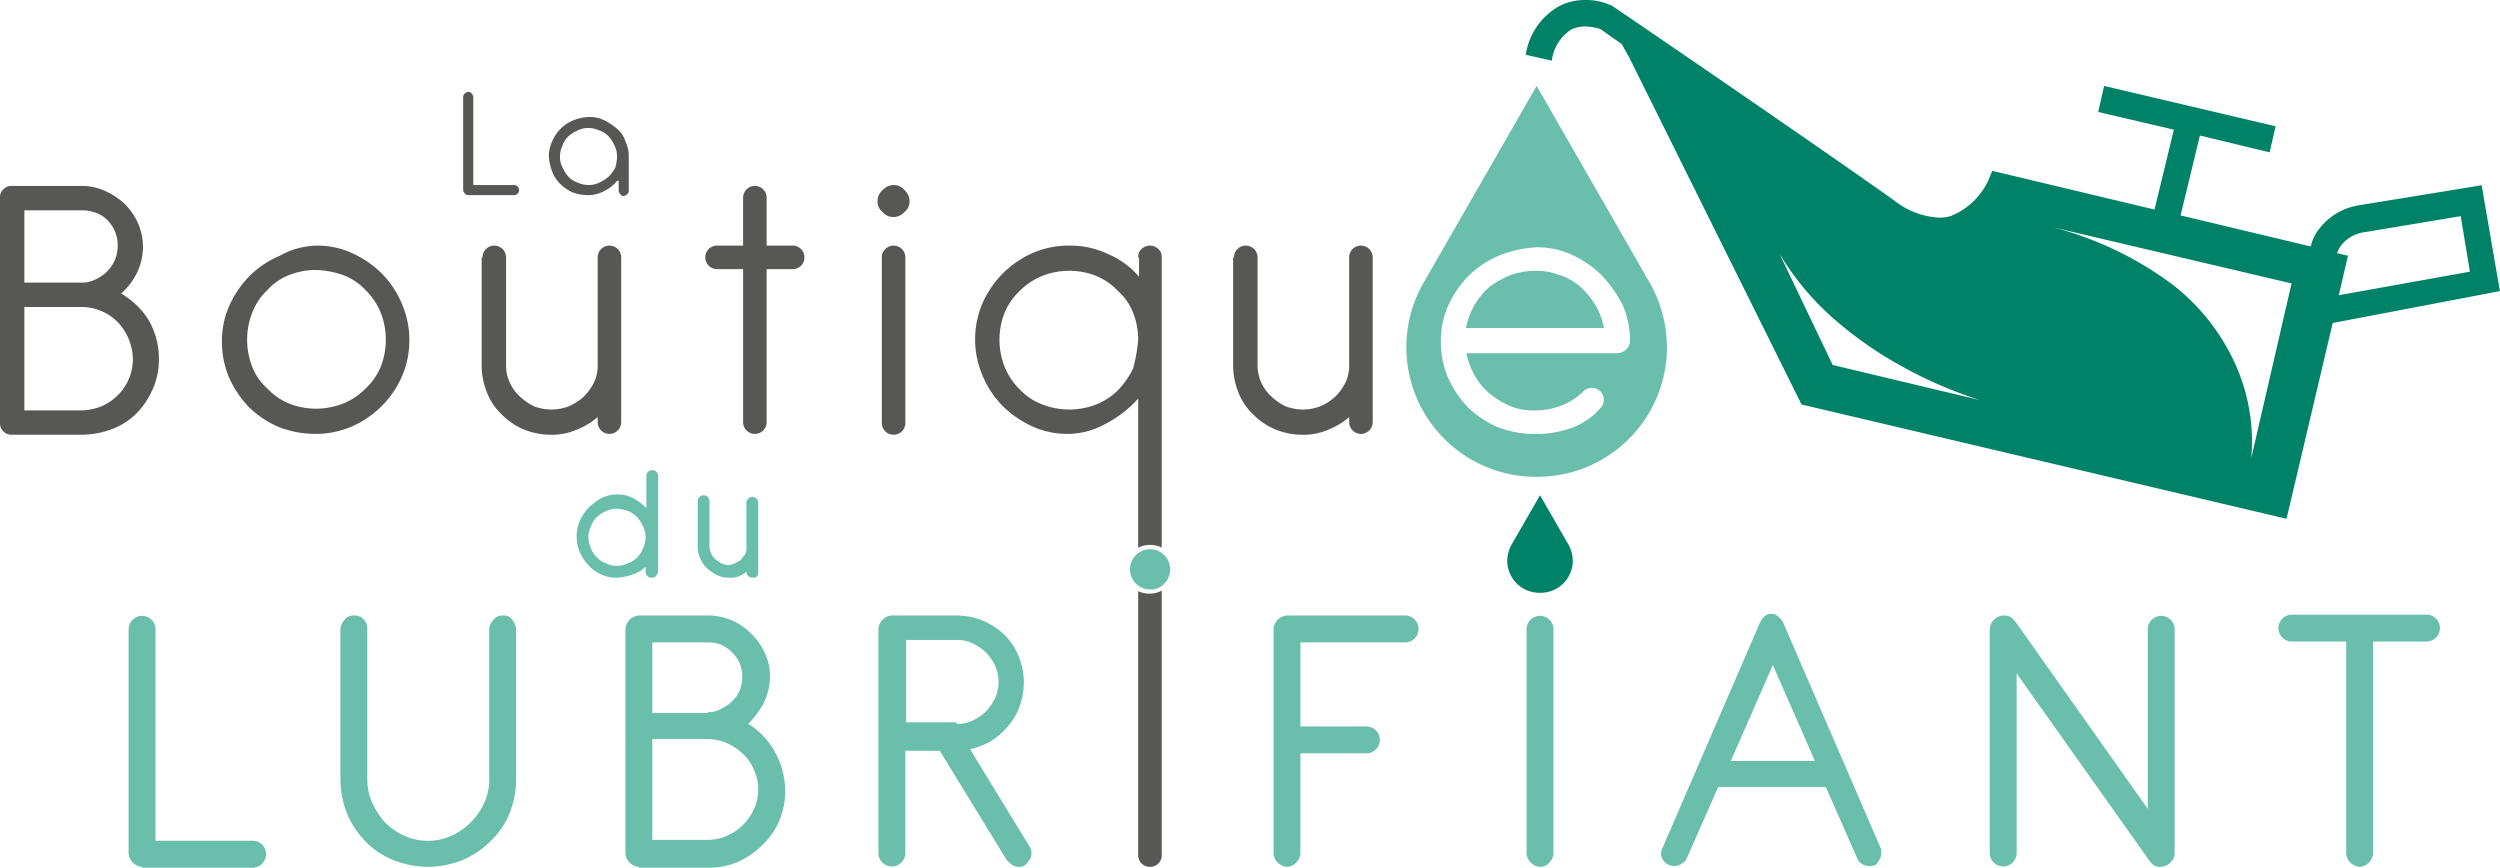 <svg xmlns="http://www.w3.org/2000/svg" width="217.533" height="75.498" viewBox="0 0 217.533 75.498">
  <g id="Logo_boutique_lubrifiant" data-name="Logo boutique lubrifiant" transform="translate(-1.4 -7.482)">
    <g id="Groupe_1" data-name="Groupe 1" transform="translate(1.4 7.482)">
      <path id="Tracé_31" data-name="Tracé 31" d="M17.87,102.57a1.259,1.259,0,0,1-1.17-1.17V81.87a1.171,1.171,0,0,1,2.341,0V100.3h8.485a1.171,1.171,0,0,1,0,2.341H17.87Z" transform="translate(-5.509 -27.145)" fill="#69bfab"/>
      <path id="Tracé_33" data-name="Tracé 33" d="M49.507,102.57a8.414,8.414,0,0,1-3-.585,6.987,6.987,0,0,1-2.414-1.609,7.75,7.75,0,0,1-1.609-2.414,8.112,8.112,0,0,1-.585-3V81.87a1.334,1.334,0,0,1,.366-.8.984.984,0,0,1,.878-.366.944.944,0,0,1,.8.366,1.166,1.166,0,0,1,.293.878v13.02a4.908,4.908,0,0,0,.439,2.048,6.679,6.679,0,0,0,1.1,1.682,5.744,5.744,0,0,0,1.682,1.17,5,5,0,0,0,4.1,0,5.8,5.8,0,0,0,2.853-2.853,4.908,4.908,0,0,0,.439-2.048V81.87a1.333,1.333,0,0,1,.366-.8.984.984,0,0,1,.878-.366.84.84,0,0,1,.8.439,1.219,1.219,0,0,1,.293.8v13.02a8.414,8.414,0,0,1-.585,3,7.158,7.158,0,0,1-1.682,2.414,7.75,7.75,0,0,1-2.414,1.609,8.414,8.414,0,0,1-3,.585" transform="translate(-12.276 -27.145)" fill="#69bfab"/>
      <path id="Tracé_35" data-name="Tracé 35" d="M76.97,102.57a1.259,1.259,0,0,1-1.17-1.17V81.87a1.259,1.259,0,0,1,1.17-1.17h6.071a5.257,5.257,0,0,1,3.73,1.609,5.359,5.359,0,0,1,1.17,1.682,4.673,4.673,0,0,1,.439,2.048A5.278,5.278,0,0,1,87.8,88.38a7.874,7.874,0,0,1-1.317,1.755,6.337,6.337,0,0,1,2.267,2.341,6.929,6.929,0,0,1,.951,3.438,6.5,6.5,0,0,1-.512,2.633,6.125,6.125,0,0,1-1.463,2.121,7.307,7.307,0,0,1-2.121,1.463,6.27,6.27,0,0,1-2.633.512h-6Zm6-2.341a4.339,4.339,0,0,0,1.682-.366,4.569,4.569,0,0,0,2.341-2.341,4.052,4.052,0,0,0,0-3.365,3.634,3.634,0,0,0-.951-1.39,4.685,4.685,0,0,0-1.39-.951,4.339,4.339,0,0,0-1.682-.366H78.141v8.777h4.828Zm0-11.118a2.146,2.146,0,0,0,1.17-.293,4.4,4.4,0,0,0,.951-.658,2.783,2.783,0,0,0,.658-.951,3.231,3.231,0,0,0,0-2.341,3.233,3.233,0,0,0-1.609-1.609,3.033,3.033,0,0,0-1.17-.219H78.141v6.144h4.828Z" transform="translate(-21.38 -27.145)" fill="#69bfab"/>
      <path id="Tracé_37" data-name="Tracé 37" d="M118.115,102.57a1.18,1.18,0,0,1-.658-.219c-.146-.146-.366-.293-.439-.439l-5.778-9.436h-3V101.4a1.171,1.171,0,0,1-2.341,0V81.87a1.259,1.259,0,0,1,1.17-1.17h5.559a6.336,6.336,0,0,1,2.341.439,6.576,6.576,0,0,1,1.9,1.243,5.72,5.72,0,0,1,1.243,1.9,6,6,0,0,1,.073,4.316,5.279,5.279,0,0,1-1.024,1.755,6.653,6.653,0,0,1-1.536,1.317,5.736,5.736,0,0,1-1.755.658l5.047,8.265c.073.146.146.219.219.366a1.085,1.085,0,0,1,.073.512.893.893,0,0,1-.293.658.84.84,0,0,1-.8.439M112.7,90.136a2.968,2.968,0,0,0,1.39-.293,4.18,4.18,0,0,0,1.17-.8,4.715,4.715,0,0,0,.8-1.17,3.447,3.447,0,0,0,0-2.78,4.18,4.18,0,0,0-.8-1.17,4.715,4.715,0,0,0-1.17-.8,2.968,2.968,0,0,0-1.39-.293h-4.389v7.168H112.7Z" transform="translate(-29.464 -27.145)" fill="#69bfab"/>
      <path id="Tracé_39" data-name="Tracé 39" d="M154.07,102.57a1.259,1.259,0,0,1-1.17-1.17V81.87a1.259,1.259,0,0,1,1.17-1.17h10.313a1.171,1.171,0,0,1,0,2.341h-9.143v7.314h5.778a1.171,1.171,0,0,1,0,2.341h-5.778v8.7a1.175,1.175,0,0,1-.366.8,1.048,1.048,0,0,1-.8.366" transform="translate(-42.086 -27.145)" fill="#69bfab"/>
      <path id="Tracé_41" data-name="Tracé 41" d="M184.17,102.57A1.259,1.259,0,0,1,183,101.4V81.87a1.171,1.171,0,0,1,2.341,0V101.4a1.175,1.175,0,0,1-.366.8.944.944,0,0,1-.8.366" transform="translate(-50.169 -27.145)" fill="#69bfab"/>
      <path id="Tracé_43" data-name="Tracé 43" d="M217.14,102.443a1.1,1.1,0,0,1-1.1-.731l-2.706-6.144h-9.363l-2.706,6.144a.983.983,0,0,1-.439.512,1.18,1.18,0,0,1-.658.219,1.211,1.211,0,0,1-.878-.366,1.1,1.1,0,0,1-.293-.8,1.04,1.04,0,0,1,.146-.439l8.412-19.457a2.567,2.567,0,0,1,.366-.585.893.893,0,0,1,.658-.293.794.794,0,0,1,.658.293,1.138,1.138,0,0,1,.439.585l8.412,19.457c.073.073.073.219.073.439a1.1,1.1,0,0,1-.293.8c-.073.293-.366.366-.731.366M212.385,93.3l-3.657-8.339L205.071,93.3Z" transform="translate(-54.466 -27.091)" fill="#69bfab"/>
      <path id="Tracé_45" data-name="Tracé 45" d="M252.948,102.57a.894.894,0,0,1-.658-.219,3.181,3.181,0,0,1-.439-.512L240.441,85.747V101.4a1.171,1.171,0,0,1-2.341,0V81.87a1.259,1.259,0,0,1,1.17-1.17,1.461,1.461,0,0,1,.658.146c.146.073.293.293.439.439l11.484,16.238V81.87a1.171,1.171,0,0,1,2.341,0V101.4a1.175,1.175,0,0,1-.366.8,1.35,1.35,0,0,1-.878.366" transform="translate(-64.966 -27.145)" fill="#69bfab"/>
      <path id="Tracé_47" data-name="Tracé 47" d="M279.5,102.543a1.258,1.258,0,0,1-1.17-1.17V82.941H273.57a1.171,1.171,0,0,1,0-2.341h11.776a1.171,1.171,0,0,1,0,2.341h-4.681v18.432a1.259,1.259,0,0,1-1.17,1.17" transform="translate(-74.178 -27.118)" fill="#69bfab"/>
      <path id="Tracé_49" data-name="Tracé 49" d="M1.4,30.624a.939.939,0,0,1,.293-.731.939.939,0,0,1,.731-.293H8.5a4.908,4.908,0,0,1,2.048.439,6.678,6.678,0,0,1,1.682,1.1,5.744,5.744,0,0,1,1.17,1.682,5.141,5.141,0,0,1-.073,4.316,5.775,5.775,0,0,1-1.39,1.829A6.721,6.721,0,0,1,14.347,41.3a6.6,6.6,0,0,1,.878,3.365,6.162,6.162,0,0,1-.512,2.56,7.111,7.111,0,0,1-1.39,2.121,5.941,5.941,0,0,1-2.121,1.39,7.6,7.6,0,0,1-2.56.512H2.424a.939.939,0,0,1-.731-.293.939.939,0,0,1-.293-.731Zm2.121,1.024v6.364H8.5a2.584,2.584,0,0,0,1.243-.293,3.3,3.3,0,0,0,1.024-.731,3.068,3.068,0,0,0,.658-1.024,3.313,3.313,0,0,0,.219-1.17,3.032,3.032,0,0,0-.219-1.17,3.068,3.068,0,0,0-.658-1.024,2.48,2.48,0,0,0-1.024-.658A3.417,3.417,0,0,0,8.5,31.721H3.521Zm0,8.485v9H8.5a5.028,5.028,0,0,0,1.755-.366,4.685,4.685,0,0,0,1.39-.951,4.288,4.288,0,0,0,.951-1.39,4.42,4.42,0,0,0,.366-1.755,4.8,4.8,0,0,0-1.317-3.218,4.288,4.288,0,0,0-1.39-.951A4.419,4.419,0,0,0,8.5,40.133H3.521Z" transform="translate(-1.4 -13.422)" fill="#575756"/>
      <path id="Tracé_50" data-name="Tracé 50" d="M36.065,36.7a7.241,7.241,0,0,1,3.072.658,8.858,8.858,0,0,1,2.56,1.755,8.3,8.3,0,0,1,1.755,2.633,7.917,7.917,0,0,1,.658,3.218,7.826,7.826,0,0,1-.658,3.145,8.468,8.468,0,0,1-4.316,4.316,7.917,7.917,0,0,1-3.218.658,8.9,8.9,0,0,1-3.145-.585,8.638,8.638,0,0,1-2.56-1.682,8.858,8.858,0,0,1-1.755-2.56,7.917,7.917,0,0,1-.658-3.218,7.575,7.575,0,0,1,.658-3.145,8.858,8.858,0,0,1,1.755-2.56,8.3,8.3,0,0,1,2.633-1.755,6.825,6.825,0,0,1,3.218-.878m-.073,2.121a6.336,6.336,0,0,0-2.341.439,4.948,4.948,0,0,0-1.9,1.317,5.211,5.211,0,0,0-1.317,1.975,6.461,6.461,0,0,0,0,4.681,4.948,4.948,0,0,0,1.317,1.9,5.567,5.567,0,0,0,1.9,1.317,6.461,6.461,0,0,0,4.681,0,5.845,5.845,0,0,0,1.975-1.317,5.567,5.567,0,0,0,1.317-1.9,6.461,6.461,0,0,0,0-4.681,5.845,5.845,0,0,0-1.317-1.975,5.211,5.211,0,0,0-1.975-1.317,7.828,7.828,0,0,0-2.341-.439" transform="translate(-8.49 -15.329)" fill="#575756"/>
      <path id="Tracé_51" data-name="Tracé 51" d="M58.773,37.724a1.024,1.024,0,1,1,2.048,0v9.289a3.646,3.646,0,0,0,1.17,2.779,4.805,4.805,0,0,0,1.243.878,4.178,4.178,0,0,0,3.072,0,4.528,4.528,0,0,0,1.243-.8,4.462,4.462,0,0,0,.878-1.17,3.329,3.329,0,0,0,.366-1.463V37.724a1.024,1.024,0,1,1,2.048,0V52.06a1.024,1.024,0,1,1-2.048,0v-.439a6.4,6.4,0,0,1-1.829,1.1,5.344,5.344,0,0,1-2.194.439,6.336,6.336,0,0,1-2.341-.439A5.845,5.845,0,0,1,60.455,51.4a5.211,5.211,0,0,1-1.317-1.975,6.335,6.335,0,0,1-.439-2.341V37.724Z" transform="translate(-16.788 -15.329)" fill="#575756"/>
      <path id="Tracé_52" data-name="Tracé 52" d="M88.592,30.624a1.024,1.024,0,1,1,2.048,0v4.169h2.267a1.024,1.024,0,1,1,0,2.048H90.64V50.154a1.024,1.024,0,1,1-2.048,0V36.841H86.324a1.024,1.024,0,1,1,0-2.048h2.267Z" transform="translate(-23.932 -13.422)" fill="#575756"/>
      <path id="Tracé_53" data-name="Tracé 53" d="M105.8,30.89a1.179,1.179,0,0,1,.439-.951,1.288,1.288,0,0,1,.951-.439,1.179,1.179,0,0,1,.951.439,1.288,1.288,0,0,1,.439.951,1.179,1.179,0,0,1-.439.951,1.288,1.288,0,0,1-.951.439,1.179,1.179,0,0,1-.951-.439,1.087,1.087,0,0,1-.439-.951m.366,4.9a1.024,1.024,0,1,1,2.048,0V50.2a1.024,1.024,0,1,1-2.048,0Z" transform="translate(-29.437 -13.395)" fill="#575756"/>
      <path id="Soustraction_1" data-name="Soustraction 1" d="M15.214,54.054A1,1,0,0,1,14.19,53.03V30.068a2.259,2.259,0,0,0,1.025.214,2.057,2.057,0,0,0,1.024-.264V53.03a1,1,0,0,1-1.024,1.025Zm0-24.5a1.18,1.18,0,0,1-.951-.439q-.038-.038-.073-.077V27.27c.025-.022.049-.043.073-.061a1.286,1.286,0,0,1,.951-.439,1.181,1.181,0,0,1,.95.439q.038.038.073.077v1.765c-.025.022-.049.043-.073.061A1.281,1.281,0,0,1,15.214,29.551ZM14.19,26.285h0V13.313a9.9,9.9,0,0,1-2.706,2.121,6.88,6.88,0,0,1-3.438.951,7.276,7.276,0,0,1-3.072-.658,8.843,8.843,0,0,1-2.56-1.755A8.341,8.341,0,0,1,.658,11.338a8.02,8.02,0,0,1,0-6.364,8.83,8.83,0,0,1,1.755-2.56A8.83,8.83,0,0,1,4.973.658,7.91,7.91,0,0,1,8.192,0a7.558,7.558,0,0,1,3.364.732,7.22,7.22,0,0,1,2.707,1.975V1.024H14.19a.936.936,0,0,1,.293-.731,1.059,1.059,0,0,1,1.463,0,.936.936,0,0,1,.293.731V26.267a2.51,2.51,0,0,0-1.024-.227,2.253,2.253,0,0,0-1.023.245Zm-6-24.091a6.359,6.359,0,0,0-2.341.439A5.885,5.885,0,0,0,3.876,3.95a5.547,5.547,0,0,0-1.317,1.9,6.462,6.462,0,0,0,0,4.681,5.875,5.875,0,0,0,1.317,1.975,5.185,5.185,0,0,0,1.975,1.317,6.462,6.462,0,0,0,4.682,0,5.677,5.677,0,0,0,1.9-1.243,7.284,7.284,0,0,0,1.317-1.9,13.619,13.619,0,0,0,.439-2.487,6.358,6.358,0,0,0-.439-2.341,4.908,4.908,0,0,0-1.317-1.9,5.546,5.546,0,0,0-1.9-1.317A6.357,6.357,0,0,0,8.192,2.194Z" transform="translate(84.848 21.371)" fill="#575756"/>
      <path id="Tracé_55" data-name="Tracé 55" d="M148.173,37.724a1.024,1.024,0,1,1,2.048,0v9.289a3.646,3.646,0,0,0,1.17,2.779,4.8,4.8,0,0,0,1.243.878,4.178,4.178,0,0,0,3.072,0,4.528,4.528,0,0,0,1.243-.8,4.462,4.462,0,0,0,.878-1.17,3.33,3.33,0,0,0,.366-1.463V37.724a1.024,1.024,0,1,1,2.048,0V52.06a1.024,1.024,0,1,1-2.048,0v-.439a6.4,6.4,0,0,1-1.829,1.1,5.344,5.344,0,0,1-2.194.439,6.335,6.335,0,0,1-2.341-.439,5.846,5.846,0,0,1-1.975-1.317,5.211,5.211,0,0,1-1.317-1.975,6.336,6.336,0,0,1-.439-2.341V37.724Z" transform="translate(-40.797 -15.329)" fill="#575756"/>
      <path id="Tracé_56" data-name="Tracé 56" d="M76.51,72.763A.5.5,0,0,1,76,72.251v-.439a2.755,2.755,0,0,1-1.1.658,4.277,4.277,0,0,1-1.39.293,2.968,2.968,0,0,1-1.39-.293,3.055,3.055,0,0,1-1.1-.8,3.6,3.6,0,0,1-.731-1.1,3.447,3.447,0,0,1,0-2.78,4.18,4.18,0,0,1,.8-1.17,6.054,6.054,0,0,1,1.1-.8,2.968,2.968,0,0,1,1.39-.293,2.7,2.7,0,0,1,1.536.439,4.7,4.7,0,0,1,.951.731v-2.78a.512.512,0,1,1,1.024,0v8.265a.559.559,0,0,1-.146.366.438.438,0,0,1-.439.219m-3-6a2.025,2.025,0,0,0-.951.219A2.2,2.2,0,0,0,71.243,68.3a2.17,2.17,0,0,0,0,1.9,2.2,2.2,0,0,0,1.317,1.317,2.17,2.17,0,0,0,1.9,0A2.2,2.2,0,0,0,75.778,70.2a2.17,2.17,0,0,0,0-1.9,3.021,3.021,0,0,0-.512-.8,2.627,2.627,0,0,0-.731-.512,3.224,3.224,0,0,0-1.024-.219" transform="translate(-19.823 -22.499)" fill="#69bfab"/>
      <path id="Tracé_58" data-name="Tracé 58" d="M89.154,73.568a.5.5,0,0,1-.512-.512,4.081,4.081,0,0,1-.585.366,2.008,2.008,0,0,1-.951.146,2.336,2.336,0,0,1-1.024-.219,6.1,6.1,0,0,1-.878-.585,2.63,2.63,0,0,1-.585-.878,2.336,2.336,0,0,1-.219-1.024v-3.95a.512.512,0,1,1,1.024,0v3.95a1.378,1.378,0,0,0,.146.585,1.312,1.312,0,0,0,.366.512,3.1,3.1,0,0,0,.512.366,1.721,1.721,0,0,0,.585.146,1.378,1.378,0,0,0,.585-.146,3.178,3.178,0,0,0,.512-.293c.146-.146.219-.293.366-.439a1.378,1.378,0,0,0,.146-.585v-3.95a.512.512,0,1,1,1.024,0v6.071a.559.559,0,0,1-.146.366c-.073.073-.146.073-.366.073" transform="translate(-23.69 -23.305)" fill="#69bfab"/>
      <path id="Tracé_60" data-name="Tracé 60" d="M56.5,18.839a.38.38,0,0,1,.146-.293.555.555,0,0,1,.293-.146.38.38,0,0,1,.293.146.555.555,0,0,1,.146.293v7.68h3.584a.38.38,0,0,1,.293.146.44.44,0,0,1-.293.731H56.939a.38.38,0,0,1-.293-.146.555.555,0,0,1-.146-.293Z" transform="translate(-16.197 -10.414)" fill="#575756"/>
      <path id="Tracé_61" data-name="Tracé 61" d="M72.625,26.959a3.238,3.238,0,0,1-1.1.878,3.025,3.025,0,0,1-1.39.366,4.142,4.142,0,0,1-1.317-.219,3.6,3.6,0,0,1-1.1-.731,2.894,2.894,0,0,1-.731-1.1,4.272,4.272,0,0,1-.293-1.317,2.869,2.869,0,0,1,.293-1.317,3.362,3.362,0,0,1,1.829-1.829,4.277,4.277,0,0,1,1.39-.293,2.869,2.869,0,0,1,1.317.293,5.732,5.732,0,0,1,1.1.731,2.247,2.247,0,0,1,.731,1.1,2.869,2.869,0,0,1,.293,1.317v3a.38.38,0,0,1-.146.293.555.555,0,0,1-.293.146.38.38,0,0,1-.293-.146.554.554,0,0,1-.146-.293v-.878Zm0-2.121a2.025,2.025,0,0,0-.219-.951,3.02,3.02,0,0,0-.512-.8,1.894,1.894,0,0,0-.8-.512,2.252,2.252,0,0,0-.951-.219,2.025,2.025,0,0,0-.951.219,3.02,3.02,0,0,0-.8.512,1.894,1.894,0,0,0-.512.8,2.252,2.252,0,0,0-.219.951,2.025,2.025,0,0,0,.219.951,3.02,3.02,0,0,0,.512.8,1.894,1.894,0,0,0,.8.512,2.252,2.252,0,0,0,.951.219,2.025,2.025,0,0,0,.951-.219,3.02,3.02,0,0,0,.8-.512,3.248,3.248,0,0,0,.585-.8,3.706,3.706,0,0,0,.146-.951" transform="translate(-18.936 -11.22)" fill="#575756"/>
      <path id="Soustraction_2" data-name="Soustraction 2" d="M11.41,34.013A11.272,11.272,0,0,1,1.463,17.189L11.337,0l9.875,17.189a11.483,11.483,0,0,1,1.463,5.559A11.277,11.277,0,0,1,11.41,34.013Zm-.073-19.969a9.8,9.8,0,0,0-3.291.732,8.342,8.342,0,0,0-2.633,1.755,8.843,8.843,0,0,0-1.755,2.56A7.556,7.556,0,0,0,3,22.236a7.9,7.9,0,0,0,.658,3.218,8.836,8.836,0,0,0,1.755,2.561A8.51,8.51,0,0,0,7.973,29.7a8.834,8.834,0,0,0,3.145.586,9.034,9.034,0,0,0,3.219-.512,5.966,5.966,0,0,0,2.56-1.755,1.035,1.035,0,0,0-1.463-1.463,5.7,5.7,0,0,1-1.9,1.244,6.365,6.365,0,0,1-2.34.439,5.3,5.3,0,0,1-2.121-.366,7.492,7.492,0,0,1-1.829-1.1,5.779,5.779,0,0,1-1.317-1.609,6.8,6.8,0,0,1-.7-1.9H18.359a1.308,1.308,0,0,0,.732-.292,1.051,1.051,0,0,0,.365-.805,7.548,7.548,0,0,0-.658-3.145,10.8,10.8,0,0,0-1.828-2.561A8.836,8.836,0,0,0,14.409,14.7,7.271,7.271,0,0,0,11.337,14.044Zm5.852,7.022h-12a6.349,6.349,0,0,1,2.048-3.584A8.972,8.972,0,0,1,9.07,16.457a6.819,6.819,0,0,1,2.121-.365,5.308,5.308,0,0,1,2.121.365,4.975,4.975,0,0,1,1.829,1.025,6.9,6.9,0,0,1,1.317,1.609,5.782,5.782,0,0,1,.732,1.974Z" transform="translate(122.371 7.474)" fill="#69bfab"/>
      <path id="Tracé_64" data-name="Tracé 64" d="M183.553,74.885a2.8,2.8,0,0,1-2.853-2.779,3.026,3.026,0,0,1,.366-1.39l2.487-4.316,2.487,4.316a3.025,3.025,0,0,1,.366,1.39,2.8,2.8,0,0,1-2.853,2.779" transform="translate(-49.551 -23.305)" fill="#008268"/>
      <path id="Exclusion_2" data-name="Exclusion 2" d="M-4386.8,7.893l-42.2-9.948L-4444-32.264l-.658-1.17c-.885-.6-1.265-.878-1.469-1.025a5.074,5.074,0,0,0-.433-.291c-.043-.009-.1-.022-.16-.037a4.709,4.709,0,0,0-1.125-.159,2.661,2.661,0,0,0-1.2.268,3.756,3.756,0,0,0-1.683,2.707l-2.268-.512a5.828,5.828,0,0,1,2.926-4.242,4.831,4.831,0,0,1,2.244-.525,5.228,5.228,0,0,1,2.218.452h.073l.074.074c.159.079,17.631,12.019,24.5,16.9a6.876,6.876,0,0,0,3.918,1.513,3.852,3.852,0,0,0,.982-.124,6.125,6.125,0,0,0,3.292-3.072l.365-.877,14.118,3.365,1.682-6.949-6.583-1.537.513-2.268,14.92,3.511-.512,2.268-6.071-1.463-1.682,6.949,11.336,2.707a3.471,3.471,0,0,1,.512-1.244,5.425,5.425,0,0,1,3.658-2.341l10.313-1.682.367-.073.072.365,1.463,8.484.074.365-.366.074-14.191,2.707L-4386.8,7.892Zm-21.574-25.66a29.894,29.894,0,0,1,11.663,5.286,18.188,18.188,0,0,1,5.392,6.778,16.344,16.344,0,0,1,1.447,8.329l3.511-15.214Zm-22.6,2.474h0l4.682,9.8,12.84,3.064a37,37,0,0,1-6.715-2.89,33.182,33.182,0,0,1-5.78-3.983A23.449,23.449,0,0,1-4430.983-15.293Zm59.319-3.147-8.338,1.39a3.068,3.068,0,0,0-2.121,1.244,2.65,2.65,0,0,0-.223.431l0,.007c-.023.053-.045.1-.067.147l.951.219-.8,3.439,11.41-2.048-.8-4.828Z" transform="translate(4585.758 37.251)" fill="#008268"/>
      <path id="Tracé_67" data-name="Tracé 67" d="M137.555,76.311A1.748,1.748,0,1,1,138.8,75.8a1.507,1.507,0,0,1-1.243.512" transform="translate(-37.493 -25.023)" fill="#69bfab"/>
    </g>
  </g>
</svg>
